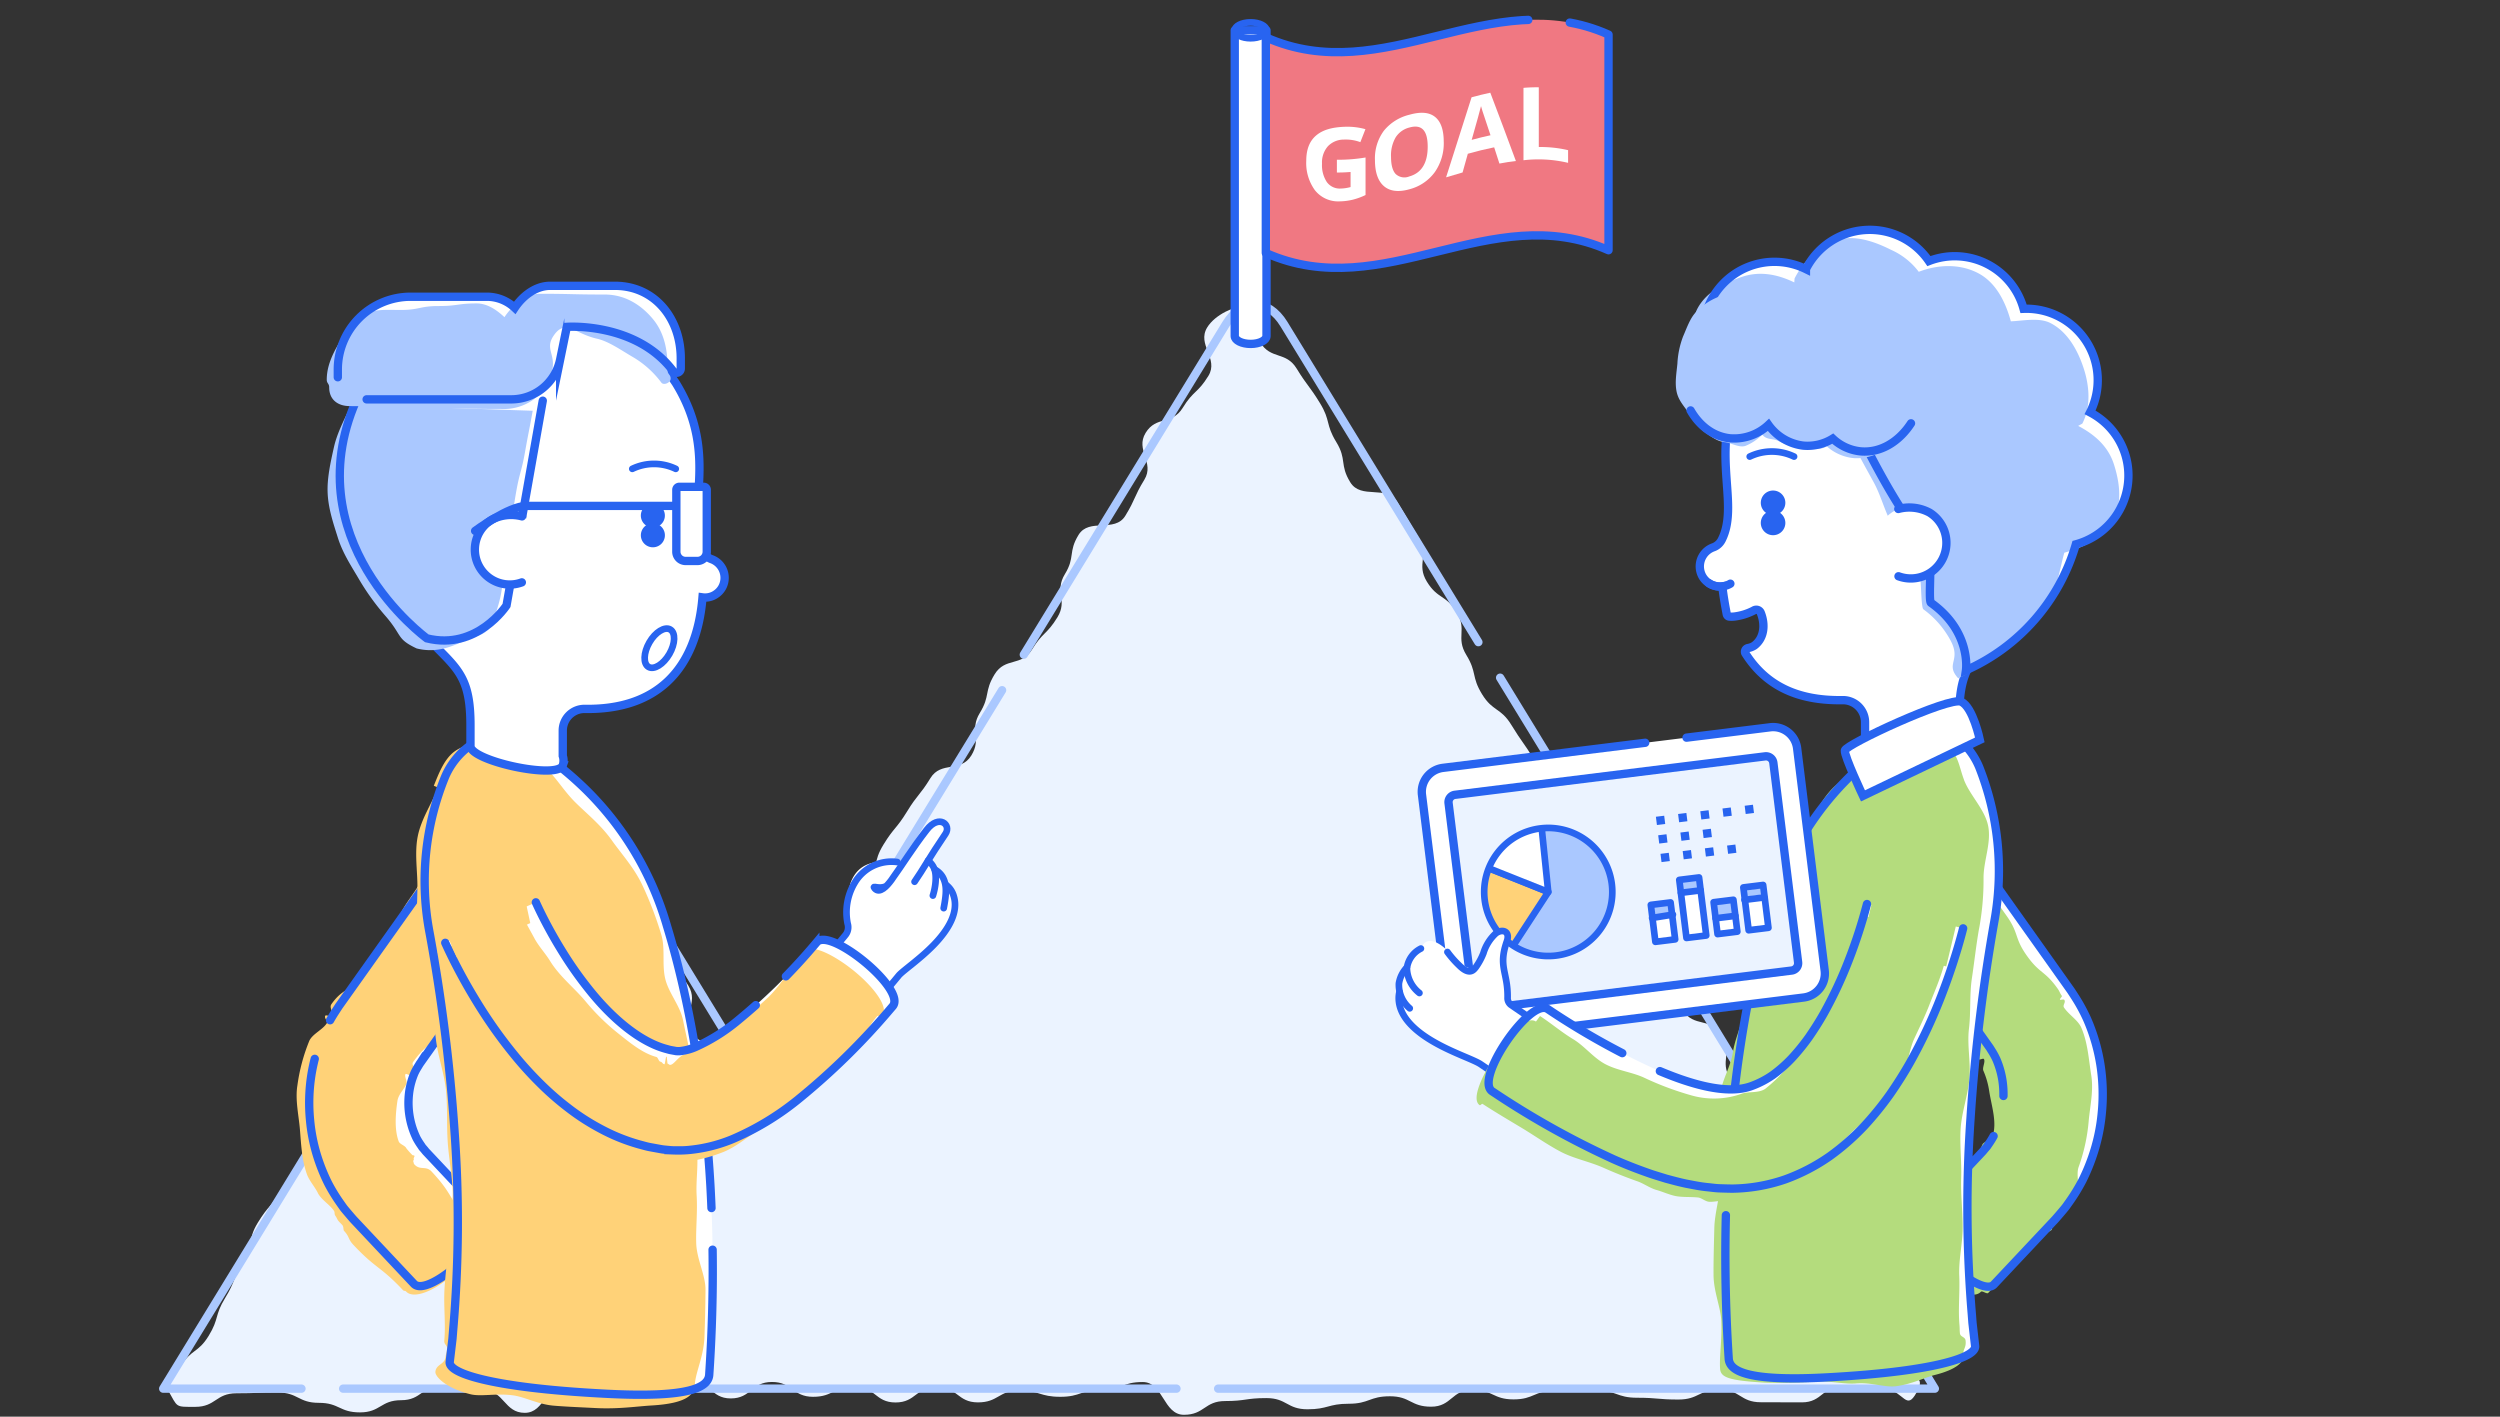 <svg xmlns="http://www.w3.org/2000/svg" xmlns:xlink="http://www.w3.org/1999/xlink" width="600" height="340" viewBox="0 0 600 340">
  <rect x="0" y="0" width="600" height="340" fill="#333333" stroke="none"/>
  <defs>
    <clipPath id="clip-path">
      <path id="パス_73769" data-name="パス 73769" d="M570.715,461.322a15.359,15.359,0,1,0,1.911-.119,15.373,15.373,0,0,0-1.911.119" transform="translate(-557.232 -461.203)" fill="none"/>
    </clipPath>
  </defs>
  <g id="img" transform="translate(-425.396 -393)">
    <rect id="長方形_281240" data-name="長方形 281240" width="600" height="340" transform="translate(425.396 393)" fill="#fff" opacity="0"/>
    <g id="グループ_8029" data-name="グループ 8029" transform="translate(444.563 312.747)">
      <g id="グループ_8195" data-name="グループ 8195" transform="translate(19.396 83.288)">
        <path id="パス_73685" data-name="パス 73685" d="M421.948,388.472c2.406-4.373-.873-2.744-3.476-7s-3.012-4.007-5.615-8.264-1.917-4.678-4.521-8.936-1.6-4.87-4.2-9.127-3.441-3.745-6.044-8-.1-5.791-2.7-10.049-5.641-2.4-8.244-6.657-2.329-4.425-4.933-8.684-2.372-4.4-4.976-8.658.678-6.264-1.926-10.522-6.839-1.668-9.443-5.926-.508-5.539-3.112-9.8-1.747-4.781-4.351-9.039-3.283-3.842-5.887-8.1-7.213-1.44-9.817-5.7,2.153-7.166-.451-11.423-4.089-3.349-6.693-7.607-2.749-4.168-5.352-8.426-2.872-4.093-5.476-8.351-4.442-3.134-7.046-7.392-1.16-5.142-3.764-9.4.271-6.015-2.333-10.273-4.537-3.076-7.141-7.335.649-6.247-1.955-10.506-2.51-4.316-5.115-8.576-8.717-.519-11.32-4.777-.75-5.393-3.355-9.652-1.3-5.059-3.9-9.318-2.987-4.027-5.592-8.287-6.183-2.072-8.788-6.333c-1.913-3.129-.912-8.752-3.434-8.752s-7.344,2.062-9.258,5.191c-2.547,4.166,2.837,7.458.289,11.624s-3.618,3.511-6.164,7.676-6.352,1.839-8.9,6,2.235,7.089-.312,11.254-2.02,4.488-4.567,8.653-8.676.418-11.223,4.584-.742,5.27-3.289,9.436.758,6.186-1.789,10.351-3.541,3.558-6.088,7.724-6.432,1.79-8.978,5.954-1.005,5.108-3.552,9.273.514,6.037-2.033,10.2-7.274,1.276-9.821,5.443-3.065,3.849-5.612,8.014-3.13,3.809-5.678,7.976-1.1,5.051-3.646,9.218-.686,5.305-3.234,9.471-.509,5.411-3.057,9.576-5.656,2.266-8.2,6.433-1.5,4.811-4.043,8.978-4.6,2.916-7.145,7.083,2.112,11.049-2.771,10.887c-5.083-.168.152-7.14-2.5-11.479s-8.691-.648-11.345-4.988,1.778-7.05-.876-11.39-4.1-3.454-6.753-7.793-.662-5.558-3.316-9.9-.74-5.511-3.394-9.852-3.837-3.618-6.491-7.96-6.6-1.93-9.251-6.272c-1.913-3.129-2.932-1.984-5.454-1.984s-2.158-.3-4.072,2.83c-2.547,4.165-3.747,3.432-6.293,7.6s-2.368,4.275-4.916,8.441-3.818,3.387-6.365,7.552-2.855,3.977-5.4,8.142-1.749,4.653-4.3,8.817-6.027,2.037-8.574,6.2,2.025,6.96-.523,11.126-3.314,3.7-5.861,7.863-7.48,1.149-10.027,5.314,1.629,6.719-.918,10.885-3.13,3.81-5.677,7.976-3.194,3.771-5.741,7.937S22.947,352.83,20.4,357s-1.835,4.6-4.383,8.769-1.387,4.876-3.935,9.043-4.19,3.163-6.738,7.331-5.493,1.411-3.059,5.647c2.462,4.286,1.626,4.068,6.568,4.068S13.8,388.6,18.738,388.6s4.943-.186,9.886-.186,4.944,2.479,9.887,2.479,4.943,2.294,9.885,2.294,4.943-2.926,9.886-2.926,4.944-3.481,9.887-3.481,4.943,1.1,9.885,1.1,4.944,5.415,9.888,5.415,4.943-7.056,9.886-7.056,4.943,4.047,9.886,4.047,4.944-.832,9.888-.832,4.943-4,9.886-4,4.944,4.382,9.889,4.382,4.943-3.951,9.887-3.951,4.944,3.56,9.888,3.56,4.944-2.539,9.887-2.539,4.944,3.9,9.888,3.9,4.944-3.773,9.888-3.773,4.944,3.753,9.887,3.753,4.944-2.846,9.888-2.846,4.944,1.506,9.889,1.506,4.944-1.7,9.888-1.7,4.944-1.846,9.888-1.846,4.944,7.865,9.888,7.865,4.944-3.3,9.888-3.3,4.944-.71,9.889-.71,4.945,2.686,9.89,2.686,4.944-1.329,9.889-1.329,4.945-1.792,9.889-1.792,4.944,2.5,9.887,2.5,4.944-4.06,9.887-4.06,4.944,2.308,9.888,2.308,4.945-2.1,9.891-2.1,4.944-.067,9.888-.067,4.945,1.771,9.889,1.771,4.945.43,9.889.43,4.946-2.4,9.891-2.4,4.944,3.049,9.888,3.049,4.946.029,9.892.029,4.946-3.963,9.892-3.963,5.5-.327,10.347.667c4.287.879,4.84,5.329,7.225,1" transform="translate(-0.564 -57.248)" fill="#ebf3ff"/>
        <path id="パス_73686" data-name="パス 73686" d="M426.195,387.247,269.973,131.754c-3.826-6.258-10.088-6.258-13.914,0L143.98,315.054l-42.461-69.444c-3.826-6.258-10.088-6.258-13.914,0L1,387.247Z" transform="translate(-0.395 -57.006)" fill="none" stroke="#aac8ff" stroke-linecap="round" stroke-linejoin="round" stroke-width="2" stroke-dasharray="200 10"/>
        <g id="グループ_8251" data-name="グループ 8251">
          <path id="パス_76286" data-name="パス 76286" d="M468.458,7.432V80.793c0,1.052,1.706,1.905,3.81,1.905s3.811-.853,3.811-1.905V7.432Z" transform="translate(-210.682 -3.19)" fill="#fff"/>
          <path id="パス_73688" data-name="パス 73688" d="M468.458,7.432V80.793c0,1.052,1.706,1.905,3.81,1.905s3.811-.853,3.811-1.905V7.432Z" transform="translate(-210.682 -3.19)" fill="none" stroke="#2864f0" stroke-linecap="round" stroke-linejoin="round" stroke-width="2" stroke-dasharray="200 10"/>
          <path id="パス_73690" data-name="パス 73690" d="M476.079,5.874c0,1.052-1.705,1.905-3.81,1.905s-3.81-.853-3.81-1.905,1.705-1.905,3.81-1.905S476.079,4.822,476.079,5.874Z" transform="translate(-210.682 -1.633)" fill="none" stroke="#2864f0" stroke-linejoin="round" stroke-width="1.6" stroke-dasharray="1588.668 10"/>
          <path id="パス_73691" data-name="パス 73691" d="M564.264,58.125c-28.322-12.624-53.923,13.284-82.247.659V7.025c28.323,12.624,53.925-13.283,82.247-.66q0,25.88,0,51.76" transform="translate(-216.781 -1.104)" fill="#f07882"/>
          <path id="パス_73692" data-name="パス 73692" d="M564.264,58.125c-28.322-12.624-53.923,13.284-82.247.659V7.025c28.323,12.624,53.925-13.283,82.247-.66Q564.264,32.245,564.264,58.125Z" transform="translate(-216.781 -1.104)" fill="none" stroke="#2864f0" stroke-linecap="round" stroke-linejoin="round" stroke-width="2" stroke-dasharray="200 10"/>
          <g id="グループ_8250" data-name="グループ 8250">
            <path id="パス_73693" data-name="パス 73693" d="M507.007,57.414a38.849,38.849,0,0,0,6.877-.54v9.008a15.827,15.827,0,0,1-3.148,1.141,14.209,14.209,0,0,1-3.018.38,7.108,7.108,0,0,1-5.995-2.685,11.089,11.089,0,0,1-2.069-7.013c0-2.8.8-4.79,2.4-6.137s3.82-1.939,6.658-2.057a16.3,16.3,0,0,1,5.146.568c-.488,1.252-.732,1.875-1.22,3.115a9.959,9.959,0,0,0-3.949-.617,5.285,5.285,0,0,0-3.819,1.579,5.858,5.858,0,0,0-1.434,4.2,7.35,7.35,0,0,0,1.156,4.414,3.831,3.831,0,0,0,3.363,1.556,9.565,9.565,0,0,0,2.336-.356V60.351c-1.314.1-1.971.13-3.285.13Z" transform="translate(-224.716 -22.112)" fill="#fff"/>
            <path id="パス_73694" data-name="パス 73694" d="M546.14,50.357A12.137,12.137,0,0,1,544,57.637a10.925,10.925,0,0,1-6.118,4.128c-2.656.747-4.7.464-6.119-.77s-2.134-3.329-2.134-6.222a11.131,11.131,0,0,1,2.141-7.061,11.334,11.334,0,0,1,6.136-3.841c2.664-.749,4.7-.612,6.112.5s2.117,3.1,2.117,5.988M533.487,53.97c0,1.941.368,3.317,1.1,4.114a3.054,3.054,0,0,0,3.3.591c2.932-.824,4.4-3.242,4.4-7.148s-1.458-5.409-4.375-4.589A5.5,5.5,0,0,0,534.6,49.3a8.618,8.618,0,0,0-1.115,4.666" transform="translate(-238.202 -19.372)" fill="#fff"/>
            <path id="パス_73695" data-name="パス 73695" d="M573.45,51.643c-.5-1.56-.754-2.338-1.257-3.888-2.528.521-3.792.848-6.321,1.545-.5,1.793-.754,2.691-1.257,4.489-1.585.451-2.377.689-3.961,1.168q3.046-9.611,6.118-19.212c1.8-.483,2.7-.71,4.494-1.1,2.085,5.451,4.118,10.922,6.143,16.4-1.584.185-2.376.31-3.96.607m-2.135-6.792c-1.162-3.494-1.817-5.45-1.962-5.905s-.251-.819-.314-1.088c-.262,1.079-1.009,3.769-2.242,8.1,1.807-.485,2.711-.713,4.518-1.107" transform="translate(-252.157 -15.431)" fill="#fff"/>
            <path id="パス_73696" data-name="パス 73696" d="M594.415,49.8V32.423a35.236,35.236,0,0,1,3.676-.134V46.622a28.97,28.97,0,0,1,7.032.754c0,1.217,0,1.825,0,3.042a30.788,30.788,0,0,0-10.708-.619" transform="translate(-267.344 -14.371)" fill="#fff"/>
          </g>
        </g>
      </g>
      <g id="グループ_8223" data-name="グループ 8223" transform="translate(0 -2)">
        <g id="グループ_8220" data-name="グループ 8220">
          <path id="パス_73705" data-name="パス 73705" d="M156.3,458.8l-37.157,52.335-1.161,1.635-.29.409a3.169,3.169,0,0,0-.22.327l-.25.413a14.437,14.437,0,0,0-.964,1.743,18.1,18.1,0,0,0-1.21,4.238,19.47,19.47,0,0,0,.868,9.308,20.687,20.687,0,0,0,.855,2.06,17.67,17.67,0,0,0,1.1,1.77l.279.422c.1.133.217.24.319.365l.31.368a4.979,4.979,0,0,0,.442.51l2.748,2.922,10.991,11.69.711.756c3.385,3.6-13.98,19.923-17.539,16.138l-.535-.569-10.989-11.692-2.748-2.923c-.2-.2-.53-.586-.836-.939l-.913-1.07c-.3-.36-.612-.714-.892-1.084l-.8-1.133a41.09,41.09,0,0,1-2.865-4.694,43.9,43.9,0,0,1-2.1-4.96A41.569,41.569,0,0,1,91.2,526.822a42.865,42.865,0,0,1,.3-10.532,41.8,41.8,0,0,1,3.011-10.352,38.347,38.347,0,0,1,2.664-4.888l.765-1.181c.141-.22.236-.353.33-.483l.29-.409,1.161-1.635,37.164-52.33" transform="translate(-35.964 -175.85)" fill="#fff"/>
          <path id="パス_73706" data-name="パス 73706" d="M151.554,462.338c-3.1,4.361-3.126,4.34-6.222,8.7s-2.132,5.044-5.228,9.4-3.955,3.751-7.051,8.113-2.491,4.789-5.586,9.149-3.117,4.349-6.215,8.712-4.186,3.59-7.283,7.953c-.581.818,1.025,1.958.445,2.776-.145.2-.5-.046-.645.158a.849.849,0,0,0-.122.326c-.122.207-1.348-.578-1.484-.379-.382.506.5,1.832.172,2.425-.559,1.272-1.858,2.429-2.115,3.947-.46,3.051-.774,6.884.272,9.739.221.74,1.571,1.033,1.854,1.712a16.372,16.372,0,0,0,1.39,1.559c.151.2.411.043.553.252.1.133-.275.568-.172.692.154.185-.245.518-.091.7.1.126,0,.4.284.7,1.376,1.459,2.712.2,4.086,1.663,5.5,5.845,4.223,7.042,9.719,12.887.355.377.9-.136,1.256.242,1.7,1.8-1.411,7.453-5.794,11.518-4.354,4.039-9.5,6.059-11.269,4.173-.267-.285-.5-.064-.769-.348-5.5-5.846-6.393-5-11.888-10.848-1.374-1.461-.885-1.92-2.261-3.379-.2-.2-.07-.987-.374-1.341-.457-.534-.5-.492-.957-1.029-.3-.36-.422-.807-.7-1.178-.405-.563-.056-.821-.464-1.383-1.11-1.5-2.854-2.462-3.738-4.059-.769-1.631-2.17-3.055-2.726-4.746-1.176-3.364-1.337-7.039-1.623-10.536s-1.181-7.169-.605-10.679a43.874,43.874,0,0,1,2.865-10.685c.806-1.66,3.084-2.56,4.143-4.122.389-.586-.691-1.292-.31-1.883.141-.219,1.037.176,1.13.045.145-.2-.022-.323.123-.527.581-.818-.36-1.485.221-2.3,3.1-4.361,5.011-3,8.108-7.362s2.318-4.911,5.415-9.27,2.487-4.795,5.584-9.155,2.54-4.754,5.637-9.114,3.686-3.945,6.784-8.307,3.037-4.406,6.135-8.768" transform="translate(-33.989 -177.221)" fill="#ffd278"/>
          <path id="パス_73707" data-name="パス 73707" d="M156.3,458.8l-37.157,52.335-1.161,1.635-.29.409a3.169,3.169,0,0,0-.22.327l-.25.413a14.437,14.437,0,0,0-.964,1.743,18.1,18.1,0,0,0-1.21,4.238,19.47,19.47,0,0,0,.868,9.308,20.687,20.687,0,0,0,.855,2.06,17.67,17.67,0,0,0,1.1,1.77l.279.422c.1.133.217.24.319.365l.31.368a4.979,4.979,0,0,0,.442.51l2.748,2.922,10.991,11.69.711.756c3.385,3.6-13.98,19.923-17.539,16.138l-.535-.569-10.989-11.692-2.748-2.923c-.2-.2-.53-.586-.836-.939l-.913-1.07c-.3-.36-.612-.714-.892-1.084l-.8-1.133a41.09,41.09,0,0,1-2.865-4.694,43.9,43.9,0,0,1-2.1-4.96A41.569,41.569,0,0,1,91.2,526.822a42.865,42.865,0,0,1,.3-10.532,41.8,41.8,0,0,1,3.011-10.352,38.347,38.347,0,0,1,2.664-4.888l.765-1.181c.141-.22.236-.353.33-.483l.29-.409,1.161-1.635,37.164-52.33" transform="translate(-35.964 -175.85)" fill="none" stroke="#2864f0" stroke-linecap="round" stroke-miterlimit="10" stroke-width="2" stroke-dasharray="200 10"/>
        </g>
        <g id="グループ_8221" data-name="グループ 8221">
          <path id="パス_73709" data-name="パス 73709" d="M137.87,473.772a421.626,421.626,0,0,1,6.114,48.4,301.148,301.148,0,0,1-.345,47.68l-.153,1.937-.225,1.9-.45,3.786c-.062,1.234,2.021,2.706,7.758,4.1s15.123,2.715,29.678,3.464c20.544,1.078,24.708-1.635,24.857-4.605a369.914,369.914,0,0,0,.276-45.452c-1.138-19.707-4.3-42.169-10.421-62.22a75.1,75.1,0,0,0-19.187-32.445c-7.187-7.12-14.148-11.233-18.2-14.424l-2.084.366a18.028,18.028,0,0,0-13.727,10.6,66.116,66.116,0,0,0-3.888,36.919" transform="translate(-54.055 -168.291)" fill="#fff"/>
          <path id="パス_73710" data-name="パス 73710" d="M134.109,477.461c.736,4,1.873,7.942,2.5,11.958s1.1,8.077,1.614,12.107,1.991,7.995,2.384,12.037.139,8.192.406,12.243c.264,3.977,1.055,7.958,1.187,11.924.131,3.99-1.089,8.016-1.105,11.977-.016,4-.687,7.956-.869,11.905-.184,4,.335,8.021-.033,11.952-.086.967.765,1.054.67,2.02-.094.95-.258.953-.371,1.9-.225,1.893-2.239,1.671-2.432,3.567-.062,1.234,2.744,4,8.48,5.393,2.522.608,6.08-.295,10.143.249,2.872.384,6.027,2.166,9.779,2.479,3.012.251,6.361.38,9.992.567,5.577.293,10.017-.415,13.428-.61,9.152-.525,10.339-2.917,10.448-5.081.193-2.947,2.125-6.711,2.3-11.268.128-3.419.232-7.256.261-11.387.026-3.573-2.139-7.349-2.236-11.337-.09-3.65.34-7.435.109-11.346-.2-3.428.414-6.99.088-10.558-.315-3.448.442-7.089,0-10.618-.433-3.458-.691-7.023-1.257-10.511-.56-3.46-1.4-6.936-2.1-10.38s-3.405-6.459-4.252-9.852c-.857-3.436.048-7.346-.968-10.672a86.066,86.066,0,0,0-4.6-12c-1.963-4.108-4.963-7.379-7.239-10.59-2.654-3.745-6.018-6.408-8.781-9.144-3.044-3.015-5.035-6.7-7.794-8.8-3.757-2.852-7.588-4.467-9.927-6.307a3.482,3.482,0,0,0-2.294.024c-3.073.545-6.733,1.165-9.07,2.927-2.453,1.849-3.766,5.392-4.888,8.171l1.04.42c-1.586,3.93-4.042,7.546-4.87,11.6-.843,4.123-.054,8.408-.1,12.572s-.4,8.343.364,12.473" transform="translate(-52.735 -169.557)" fill="#ffd278"/>
          <path id="パス_73711" data-name="パス 73711" d="M137.87,473.772a421.626,421.626,0,0,1,6.114,48.4,301.148,301.148,0,0,1-.345,47.68l-.153,1.937-.225,1.9-.45,3.786c-.062,1.234,2.021,2.706,7.758,4.1s15.123,2.715,29.678,3.464c20.544,1.078,24.708-1.635,24.857-4.605a369.914,369.914,0,0,0,.276-45.452c-1.138-19.707-4.3-42.169-10.421-62.22a75.1,75.1,0,0,0-19.187-32.445c-7.187-7.12-14.148-11.233-18.2-14.424l-2.084.366a18.028,18.028,0,0,0-13.727,10.6A66.116,66.116,0,0,0,137.87,473.772Z" transform="translate(-54.055 -168.291)" fill="none" stroke="#2864f0" stroke-linecap="round" stroke-miterlimit="10" stroke-width="2" stroke-dasharray="200 10"/>
        </g>
        <g id="グループ_8216" data-name="グループ 8216">
          <g id="グループ_8215" data-name="グループ 8215">
            <path id="パス_73721" data-name="パス 73721" d="M185.377,276.388c-8.4-12.56-18.97-18.206-37.776-17.747-.455.011-.962.022-1.515.033a39.724,39.724,0,0,0-38.932,39.708c0,19.922,10.015,30.6,21.635,42.284,4.958,4.984,7.3,7.743,7.3,17.849v4.857c-.471,3.6,20.926,8.26,22.149,4.761a3.562,3.562,0,0,0,0-2.276v-6.071a5.211,5.211,0,0,1,5.325-5.205c16.919.276,26.742-9.106,28.216-26.767a4.549,4.549,0,0,0,3.355-.862,4.653,4.653,0,0,0,1.8-2.637,4.764,4.764,0,0,0-3.079-5.7l-.02-.008a3.629,3.629,0,0,1-1.878-1.681c-4.8-9.323,4.351-22.771-6.58-40.542" transform="translate(-42.343 -102.193)" fill="#fff"/>
            <path id="パス_73722" data-name="パス 73722" d="M185.377,276.388c-8.4-12.56-18.97-18.206-37.776-17.747-.455.011-.962.022-1.515.033a39.724,39.724,0,0,0-38.932,39.708c0,19.922,10.015,30.6,21.635,42.284,4.958,4.984,7.3,7.743,7.3,17.849v4.857c-.471,3.6,20.926,8.26,22.149,4.761a3.562,3.562,0,0,0,0-2.276v-6.071a5.211,5.211,0,0,1,5.325-5.205c16.919.276,26.742-9.106,28.216-26.767a4.549,4.549,0,0,0,3.355-.862,4.653,4.653,0,0,0,1.8-2.637,4.764,4.764,0,0,0-3.079-5.7l-.02-.008a3.629,3.629,0,0,1-1.878-1.681C187.157,307.607,196.307,294.159,185.377,276.388Z" transform="translate(-42.343 -102.193)" fill="none" stroke="#2864f0" stroke-linecap="round" stroke-miterlimit="10" stroke-width="2"/>
          </g>
          <path id="パス_73723" data-name="パス 73723" d="M219.209,321.252a12.07,12.07,0,0,1,10.423,0" transform="translate(-86.622 -126.478)" fill="none" stroke="#2864f0" stroke-linecap="round" stroke-miterlimit="10" stroke-width="1.6"/>
          <g id="グループ_8214" data-name="グループ 8214">
            <path id="パス_73724" data-name="パス 73724" d="M225.482,343.617A2.885,2.885,0,1,1,222.6,346.5a2.885,2.885,0,0,1,2.886-2.885" transform="translate(-87.96 -135.782)" fill="#2864f0"/>
            <path id="パス_73725" data-name="パス 73725" d="M225.482,335.792a2.884,2.884,0,1,1-2.886,2.885,2.885,2.885,0,0,1,2.886-2.885" transform="translate(-87.96 -132.69)" fill="#2864f0"/>
          </g>
          <path id="パス_73726" data-name="パス 73726" d="M225.242,388.736c-1.433,2.483-1.521,5.116-.2,5.882s3.563-.627,5-3.109,1.521-5.116.2-5.882S226.676,386.253,225.242,388.736Z" transform="translate(-88.557 -152.3)" fill="none" stroke="#2864f0" stroke-linecap="round" stroke-miterlimit="10" stroke-width="1.6"/>
          <g id="グループ_8211" data-name="グループ 8211">
            <path id="パス_73727" data-name="パス 73727" d="M151.852,293.873l-8.7,49.142s-7.1,10.9-19.132,7.894c0,0-32.8-23.827-16.192-58.725" transform="translate(-40.753 -115.458)" fill="#fff"/>
            <path id="パス_73728" data-name="パス 73728" d="M147.517,298.026c-.87,4.913-.956,4.9-1.825,9.809s-1.287,4.841-2.157,9.755-.595,4.963-1.465,9.877-.517,4.978-1.387,9.893-.614,4.966-2.169,9.709c-1.716,5.237-2.907,4.173-8.283,6.576-2.918,1.305-6.321,2.489-10.555,1.43-4.985-2.354-3.316-3.03-7.6-7.922a58.078,58.078,0,0,1-6.354-8.876c-1.761-3-3.807-6.081-4.962-9.768-1.049-3.353-2.3-6.945-2.459-10.807-.141-3.465.66-7.15,1.524-10.982.752-3.338,2.453-6.566,4.159-10.152" transform="translate(-38.837 -117.191)" fill="#aac8ff"/>
            <path id="パス_73729" data-name="パス 73729" d="M151.852,293.873l-8.7,49.142s-7.1,10.9-19.132,7.894c0,0-32.8-23.827-16.192-58.725" transform="translate(-40.753 -115.458)" fill="none" stroke="#2864f0" stroke-linecap="round" stroke-miterlimit="10" stroke-width="2" stroke-dasharray="200 10"/>
            <path id="パス_73732" data-name="パス 73732" d="M102.352,271.346V269.5a17.477,17.477,0,0,1,17.477-17.477h18.282a9.783,9.783,0,0,1,6.708,2.66c1.822-2.752,4.944-5.282,8.492-5.282h15.526c9.728,0,16.01,8.086,15.823,17.857v2a1.015,1.015,0,0,1-1.823.615c-8.905-11.848-25.519-10.622-25.519-10.622l-1.6,7.825A11.962,11.962,0,0,1,144,276.649H107.655a5.3,5.3,0,0,1-5.3-5.3" transform="translate(-40.445 -98.553)" fill="#fff"/>
            <path id="パス_73733" data-name="パス 73733" d="M98.549,275.014c0-.922-.584-.922-.584-1.845,0-3.184,1.342-6.021,2.829-8.592,1.534-2.652,3.257-5.415,5.909-6.949,2.571-1.488,5.789-1.182,8.973-1.182,4.57,0,4.57-.941,9.14-.941s4.571-.627,9.141-.627c2.6,0,4.9,1.653,6.654,3.3,1.822-2.752,5-5.615,8.546-5.615,7.763,0,7.763.18,15.526.18,4.936,0,8.8,2.563,11.567,5.89,2.686,3.23,3.61,7.472,3.517,12.284-.013,1,.737,1.013.737,2.015,0,.973-1.662,1.712-2.246.935a23.092,23.092,0,0,0-6.948-6.195c-2.972-1.746-5.731-3.709-8.539-4.342-5.3-1.2-7.477-4.763-10.252-.865-2.317,3.252.376,4.48-.423,8.392a12.826,12.826,0,0,1-4.452,7.05,12.3,12.3,0,0,1-7.8,2.3c-7.028,0-7.028-.141-14.055-.141-4.106,0-4.106.126-8.211.126-7.04,0-7.04-.673-14.08-.673-2.929,0-4.952-1.58-4.952-4.508" transform="translate(-38.711 -99.802)" fill="#aac8ff"/>
            <path id="パス_73734" data-name="パス 73734" d="M102.352,271.346V269.5a17.477,17.477,0,0,1,17.477-17.477h18.282a9.783,9.783,0,0,1,6.708,2.66c1.822-2.752,4.944-5.282,8.492-5.282h15.526c9.728,0,16.01,8.086,15.823,17.857v2a1.015,1.015,0,0,1-1.823.615c-8.905-11.848-25.519-10.622-25.519-10.622l-1.6,7.825A11.962,11.962,0,0,1,144,276.649H107.655A5.3,5.3,0,0,1,102.352,271.346Z" transform="translate(-40.445 -98.553)" fill="none" stroke="#2864f0" stroke-linecap="round" stroke-miterlimit="10" stroke-width="2" stroke-dasharray="200 10"/>
          </g>
          <g id="グループ_8212" data-name="グループ 8212">
            <path id="パス_73730" data-name="パス 73730" d="M168.05,340.668a10.056,10.056,0,0,0-7.36.856,8.379,8.379,0,0,0,7.317,14.98,8.568,8.568,0,0,0,.044-15.837" transform="translate(-61.933 -134.481)" fill="#fff"/>
            <path id="パス_73731" data-name="パス 73731" d="M168.05,340.668a10.056,10.056,0,0,0-7.36.856,8.379,8.379,0,0,0,7.317,14.98" transform="translate(-61.933 -134.481)" fill="none" stroke="#2864f0" stroke-linecap="round" stroke-miterlimit="10" stroke-width="2"/>
          </g>
          <g id="グループ_8213" data-name="グループ 8213">
            <path id="パス_73735" data-name="パス 73735" d="M238.9,346.953h2.857a2.221,2.221,0,0,0,2.221-2.221V329.875a.72.72,0,0,0-.721-.721H237.4a.721.721,0,0,0-.721.721v14.857a2.221,2.221,0,0,0,2.221,2.221" transform="translate(-93.524 -130.067)" fill="#fff"/>
            <path id="パス_73736" data-name="パス 73736" d="M238.9,346.953h2.857a2.221,2.221,0,0,0,2.221-2.221V329.875a.72.72,0,0,0-.721-.721H237.4a.721.721,0,0,0-.721.721v14.857A2.221,2.221,0,0,0,238.9,346.953Z" transform="translate(-93.524 -130.067)" fill="none" stroke="#2864f0" stroke-linecap="round" stroke-miterlimit="10" stroke-width="2"/>
            <path id="パス_73737" data-name="パス 73737" d="M204.883,336.73H169.212c-4.329,0-12.376,6-12.376,6" transform="translate(-61.975 -133.061)" fill="none" stroke="#2864f0" stroke-linecap="round" stroke-miterlimit="10" stroke-width="2"/>
          </g>
        </g>
        <g id="グループ_8222" data-name="グループ 8222">
          <g id="グループ_8218" data-name="グループ 8218">
            <path id="パス_73712" data-name="パス 73712" d="M312.777,499.513q-2.287,2.783-4.654,5.525L306.5,506.9l-1.6,1.8-11.852-10.684,2.75-3.186,2-2.373,2.027-2.462a3.012,3.012,0,0,0,.667-2.929l-.07-.309a18.626,18.626,0,0,1,.39-9.946c1.18-3.079,3.7-5.3,8.6-4.85l.137.051c3.679,1.32,5.894-2.1,5.894-2.1l.137.036c1.217-1.77,2.551-3.659,3.924-5.412,3-3.855,5.958-1.23,4.53.919-1.844,2.737-3.154,4.779-4.216,6.486l.016-.009a4.525,4.525,0,0,1,1.519,2.018l.028.09a4.711,4.711,0,0,1,1.985,1.874,5.92,5.92,0,0,1,.668,2.142l.158-.282a5.044,5.044,0,0,1,1.747,2.506c1.362,4.066-1.358,8.37-4.731,11.859s-7.369,6.169-8.42,7.377" transform="translate(-115.798 -182.785)" fill="#fff"/>
            <g id="グループ_8224" data-name="グループ 8224">
              <path id="パス_73713" data-name="パス 73713" d="M331.2,487.154a5.044,5.044,0,0,1,1.747,2.5c1.365,4.063-1.352,8.361-4.72,11.844s-7.359,6.157-8.408,7.362q-2.283,2.778-4.644,5.513l-1.622,1.857-1.6,1.792" transform="translate(-123.272 -192.502)" fill="none" stroke="#2864f0" stroke-linecap="round" stroke-linejoin="round" stroke-width="1.6"/>
              <path id="パス_73714" data-name="パス 73714" d="M341.372,490.285c.676-3.46.774-5.585-.218-7.412a4.824,4.824,0,0,0-1.921-1.851" transform="translate(-134.05 -190.079)" fill="none" stroke="#2864f0" stroke-linecap="round" stroke-linejoin="round" stroke-width="1.6"/>
              <path id="パス_73715" data-name="パス 73715" d="M337.723,485.88c.67-2.118.951-4.738.365-6.362a4.534,4.534,0,0,0-1.519-2.018" transform="translate(-132.998 -188.688)" fill="none" stroke="#2864f0" stroke-linecap="round" stroke-linejoin="round" stroke-width="1.6"/>
              <path id="パス_73716" data-name="パス 73716" d="M317.854,477.575c-1.609.735-3.315-.373-2.595.466,1.206,1.41,2.978-.585,4.046-2.04l.4-.585c1.686-2.283,4.773-7.233,8.041-11.414,2.993-3.847,5.953-1.222,4.529.921-3.981,5.869-5.4,8.588-7.44,11.523" transform="translate(-124.509 -182.577)" fill="none" stroke="#2864f0" stroke-linecap="round" stroke-linejoin="round" stroke-width="1.6"/>
              <path id="パス_73717" data-name="パス 73717" d="M292.362,503.714l2.743-3.178,2-2.371,2.023-2.457a3.005,3.005,0,0,0,.664-2.924,13.783,13.783,0,0,1,1.744-9.869,10.255,10.255,0,0,1,10.17-4.9" transform="translate(-115.529 -188.872)" fill="none" stroke="#2864f0" stroke-linecap="round" stroke-linejoin="round" stroke-width="1.6"/>
            </g>
          </g>
          <g id="グループ_8217" data-name="グループ 8217">
            <path id="パス_73718" data-name="パス 73718" d="M144.986,503.746c1.173,2.6,2.349,4.934,3.613,7.3q1.889,3.523,3.986,6.931a113.934,113.934,0,0,0,9.459,13.261,84.561,84.561,0,0,0,5.725,6.249,66.852,66.852,0,0,0,6.652,5.821,54.173,54.173,0,0,0,7.853,5.081,45.055,45.055,0,0,0,9.251,3.74c.835.218,1.653.468,2.508.637l2.581.472c.233.036.391.076.687.108l.852.09c.562.047,1.151.12,1.694.122a28.425,28.425,0,0,0,3.244-.063,35.948,35.948,0,0,0,10.9-2.66,66.314,66.314,0,0,0,15.392-9.261,165.713,165.713,0,0,0,22.426-21.949l.56-.65c3.416-4.013-15.05-19.086-18.219-15.367l-.349.406a143.167,143.167,0,0,1-19.053,18.756,43.628,43.628,0,0,1-9.713,5.988,12.581,12.581,0,0,1-3.68.977,4.774,4.774,0,0,1-.592.018c-.1.015-.153-.024-.232-.021l-.111,0a2.272,2.272,0,0,1-.241-.045l-1.1-.2c-.368-.065-.738-.2-1.108-.289-5.961-1.618-12.3-6.766-17.626-13.2a90.213,90.213,0,0,1-7.472-10.494c-1.146-1.86-2.243-3.766-3.279-5.7s-2.032-3.923-2.866-5.776" transform="translate(-57.292 -195.216)" fill="#fff"/>
            <path id="パス_73719" data-name="パス 73719" d="M141.913,507.778c1.173,2.6,1.881,5.137,3.146,7.5,1.259,2.349,1.812,5.123,3.213,7.4,2.8,4.553,6.953,8.262,10.509,12.534,1.786,2.132,3.96,3.859,6.025,5.877,2.041,2.025,3.514,4.735,5.93,6.57,2.382,1.85,4.659,4.24,7.509,5.751,2.82,1.534,6.452,1.682,9.755,2.614.836.218,1.446,1.391,2.3,1.561,1.29.241,1.419-.457,2.71-.224.233.036.417-.294.714-.263.426.045.366.615.792.656.563.047,1.138.87,1.68.872a28.521,28.521,0,0,0,3.3-.264,37.54,37.54,0,0,0,11.121-2.586c2.96-1.227,5.313-3.3,7.733-4.783a87.122,87.122,0,0,0,7.529-4.962c2.809-2.21,5.076-4.913,7.586-7.239,2.6-2.41,5.543-4.389,7.915-6.891,2.421-2.554,3.739-6.046,6.024-8.659.282-.324.938.25,1.216-.076,1.706-2-1.867-6.756-6.443-10.558s-10.406-6.857-11.992-4.995c-.174.2-.193.182-.368.384-2.949,3.391-5.239,7.407-8.349,10.522a108.907,108.907,0,0,1-10.314,8.593,40.453,40.453,0,0,1-10.022,5.279c-1.459.579-2.5,2.484-3.369,2.514-.232.03-.425-.276-.6-.273-.1.015-.186-1.7-.265-1.7-.055,0-.077.046-.132.047-.026.005-.294,1.8-.371,1.785-.55-.1-.471-.538-1.021-.637-.368-.065-.548-1.03-.919-1.117-3.206-.87-5.995-3.115-9.2-5.679a52.775,52.775,0,0,1-7.809-7.672c-2.685-3.222-6.23-5.967-8.519-9.691-1.146-1.861-2.73-3.53-3.766-5.462s-2.2-3.916-3.036-5.77" transform="translate(-56.078 -197.081)" fill="#ffd278"/>
            <path id="パス_73720" data-name="パス 73720" d="M144.986,503.746c1.173,2.6,2.349,4.934,3.613,7.3q1.889,3.523,3.986,6.931a113.934,113.934,0,0,0,9.459,13.261,84.561,84.561,0,0,0,5.725,6.249,66.852,66.852,0,0,0,6.652,5.821,54.173,54.173,0,0,0,7.853,5.081,45.055,45.055,0,0,0,9.251,3.74c.835.218,1.653.468,2.508.637l2.581.472c.233.036.391.076.687.108l.852.09c.562.047,1.151.12,1.694.122a28.425,28.425,0,0,0,3.244-.063,35.948,35.948,0,0,0,10.9-2.66,66.314,66.314,0,0,0,15.392-9.261,165.713,165.713,0,0,0,22.426-21.949l.56-.65c3.416-4.013-15.05-19.086-18.219-15.367l-.349.406a143.167,143.167,0,0,1-19.053,18.756,43.628,43.628,0,0,1-9.713,5.988,12.581,12.581,0,0,1-3.68.977,4.774,4.774,0,0,1-.592.018c-.1.015-.153-.024-.232-.021l-.111,0a2.272,2.272,0,0,1-.241-.045l-1.1-.2c-.368-.065-.738-.2-1.108-.289-5.961-1.618-12.3-6.766-17.626-13.2a90.213,90.213,0,0,1-7.472-10.494c-1.146-1.86-2.243-3.766-3.279-5.7s-2.032-3.923-2.866-5.776" transform="translate(-57.292 -195.216)" fill="none" stroke="#2864f0" stroke-linecap="round" stroke-miterlimit="10" stroke-width="2" stroke-dasharray="180 10"/>
          </g>
          <path id="パス_73738" data-name="パス 73738" d="M144.986,498.194l2.787,6.255,17.611-8.23L163.408,487Z" transform="translate(-57.292 -192.441)" fill="#ffd278"/>
        </g>
      </g>
      <g id="グループ_8249" data-name="グループ 8249">
        <g id="グループ_8237" data-name="グループ 8237">
          <g id="グループ_8235" data-name="グループ 8235">
            <path id="パス_73753" data-name="パス 73753" d="M649.273,325.9a.69.69,0,0,0,.6.556,5.784,5.784,0,0,0,1.284-.021,13.646,13.646,0,0,0,4.539-1.417,1.155,1.155,0,0,1,1.733.52c1.12,2.808.873,6.047-1.533,7.875a4.042,4.042,0,0,1-1.544.6.894.894,0,0,0-.636,1.23c4.786,7.579,12.249,11.459,23.358,11.265a5.306,5.306,0,0,1,5.383,5.313v6.2a3.635,3.635,0,0,0,0,2.323c1.248,3.57,23.085-1.188,22.6-4.859v-4.957c0-10.315,2.385-13.131,7.445-18.217,11.86-11.924,22.08-22.822,22.08-43.154a40.532,40.532,0,0,0-39.71-40.525c-.573-.011-1.1-.023-1.57-.034-19.192-.469-29.979,5.294-38.553,18.112-11.173,18.166-1.787,31.9-6.739,41.422a3.653,3.653,0,0,1-1.893,1.671l-.021.008a4.86,4.86,0,0,0-3.168,5.706,4.738,4.738,0,0,0,1.87,2.8,4.641,4.641,0,0,0,3.421.878c.173,2.076.808,5.478,1.046,6.711" transform="translate(-254.012 -98.221)" fill="#fff"/>
            <path id="パス_73754" data-name="パス 73754" d="M649.273,325.9a.69.69,0,0,0,.6.556,5.784,5.784,0,0,0,1.284-.021,13.646,13.646,0,0,0,4.539-1.417,1.155,1.155,0,0,1,1.733.52c1.12,2.808.873,6.047-1.533,7.875a4.042,4.042,0,0,1-1.544.6.894.894,0,0,0-.636,1.23c4.786,7.579,12.249,11.459,23.358,11.265a5.306,5.306,0,0,1,5.383,5.313v6.2a3.635,3.635,0,0,0,0,2.323c1.248,3.57,23.085-1.188,22.6-4.859v-4.957c0-10.315,2.385-13.131,7.445-18.217,11.86-11.924,22.08-22.822,22.08-43.154a40.532,40.532,0,0,0-39.71-40.525c-.573-.011-1.1-.023-1.57-.034-19.192-.469-29.979,5.294-38.553,18.112-11.173,18.166-1.787,31.9-6.739,41.422a3.653,3.653,0,0,1-1.893,1.671l-.021.008a4.86,4.86,0,0,0-3.168,5.706,4.738,4.738,0,0,0,1.87,2.8,4.641,4.641,0,0,0,3.421.878C648.4,321.262,649.036,324.663,649.273,325.9Z" transform="translate(-254.012 -98.221)" fill="none" stroke="#2864f0" stroke-miterlimit="10" stroke-width="2"/>
            <path id="パス_73755" data-name="パス 73755" d="M673.238,311.409a12.317,12.317,0,0,0-10.637,0" transform="translate(-261.831 -121.578)" fill="none" stroke="#2864f0" stroke-linecap="round" stroke-miterlimit="10" stroke-width="1.6"/>
            <g id="グループ_8234" data-name="グループ 8234">
              <path id="パス_73756" data-name="パス 73756" d="M669.938,335.314a2.945,2.945,0,1,0,2.944,2.945,2.945,2.945,0,0,0-2.944-2.945" transform="translate(-263.566 -132.501)" fill="#2864f0"/>
              <path id="パス_73757" data-name="パス 73757" d="M669.938,327.327a2.944,2.944,0,1,0,2.944,2.945,2.945,2.945,0,0,0-2.944-2.945" transform="translate(-263.566 -129.345)" fill="#2864f0"/>
            </g>
            <path id="パス_73759" data-name="パス 73759" d="M651.558,364.211a4.847,4.847,0,0,1-5.133-.118" transform="translate(-255.439 -143.873)" fill="none" stroke="#2864f0" stroke-linecap="round" stroke-miterlimit="10" stroke-width="2"/>
          </g>
          <g id="グループ_8236" data-name="グループ 8236">
            <path id="パス_73779" data-name="パス 73779" d="M645.373,256.937a17.128,17.128,0,0,1,22.558-23.622l0-.011a17.182,17.182,0,0,1,29.515-1.918,17.116,17.116,0,0,1,22.719,11.453,17.138,17.138,0,0,1,15.963,24.843l-.006.011a17.1,17.1,0,0,1-3.414,31.673,47.47,47.47,0,0,1-26.371,30.23s1.366-9.257-8.4-16.2c-.593-.422.082-8.171-.3-8.839-1.558-2.714,6.033.62,2.264-2.427-10.8-8.73-24.8-41.565-24.8-41.565-9,13.987-22.278,3.988-22.278,3.988s-18.258,5.97-7.459-7.614" transform="translate(-253.673 -88.473)" fill="#fff"/>
            <path id="パス_73780" data-name="パス 73780" d="M640.057,260.293c-1.334-2.43-.225-4.817-.278-7.6-.051-2.693-1.21-5.862.093-8.435,2.119-4.185,6.684-6.416,10.81-7.8s8.314-.7,12.526,1.343c0,0,.067-.938.068-.942,2.139-4.225,5.851-7.8,10.027-9.167s8.863.14,13.093,2.272a17.018,17.018,0,0,1,6.688,5.289c4.372-1.683,9.566-2.037,14.077.237s6.783,7.139,8.02,11.649c2.813-.108,6.759-.968,9.45.388,4.23,2.133,6.638,6.665,8.01,10.829s1.842,9.1-.3,13.323c0,0-1,.552-1,.556,4.15,2.167,7.235,5.051,8.568,9.188s2.073,9.059-.045,13.244c-2.276,4.495-7.333,6.769-11.844,8-.962,3.334-1.454,7.213-3.1,10.233s-4.355,5.4-6.627,8.009a46.636,46.636,0,0,1-7.85,6.549c-2.745,2.023-4.7,3.93-7.9,5.35-3.2-3.549.816-4.176-1.844-9.1a22.252,22.252,0,0,0-6.507-7.454c-.593-.422-.494-7.34-.877-8.008-1.557-2.714,6.161.444,2.393-2.6a40.588,40.588,0,0,1-8.432-8.778c-2.163-3.211-3.055-7.556-5.042-11.162-2.067-3.752-4.087-7.4-5.7-10.711-3.086-6.336.308-10.983-5.779-10.853-3.106,4.828-6.6,7.725-10,8.235-6.457.967-5.911-3.05-12.275-4.085-4.882-.795-7.079,2.661-9.9,1.267-1.781-.879-2.7-4.016,1.479-9.273" transform="translate(-251.745 -89.768)" fill="#aac8ff"/>
            <path id="パス_73781" data-name="パス 73781" d="M645.373,256.937a17.128,17.128,0,0,1,22.558-23.622l0-.011a17.182,17.182,0,0,1,29.515-1.918,17.116,17.116,0,0,1,22.719,11.453,17.138,17.138,0,0,1,15.963,24.843l-.006.011a17.1,17.1,0,0,1-3.414,31.673,47.47,47.47,0,0,1-26.371,30.23s1.366-9.257-8.4-16.2c-.593-.422.082-8.171-.3-8.839-1.558-2.714,3.406-1.284,2.264-2.427-10.8-8.73-24.8-41.565-24.8-41.565-9,13.987-22.278,3.988-22.278,3.988S634.574,270.522,645.373,256.937Z" transform="translate(-253.673 -88.473)" fill="none" stroke="#2864f0" stroke-miterlimit="10" stroke-width="2"/>
            <path id="パス_73783" data-name="パス 73783" d="M648.4,250.944a10.142,10.142,0,0,1,4.266,1.763,15.021,15.021,0,0,1,4.059,3.619c1.339-1.181,2.724-4.374,4.3-4.929,1.525-.536,3.283,1.114,4.924,1.278,2.492.249,4.934-.653,6.8,1.044,2.162-1.295,4.5-1.193,7-.944,1.853.186,4.01.3,5.535,1.317,1.581,1.057,2.075,4.046,3.172,5.788a17.458,17.458,0,0,1,2.2,5.824c.461,2.136,2.336,4.317,2.1,6.7a24.967,24.967,0,0,1-2.086,7.014,19.661,19.661,0,0,1-4.021,5.334,14.7,14.7,0,0,1-5.014,3.31,11.937,11.937,0,0,1-5.519,1.085A11.248,11.248,0,0,1,669.5,286.3c-2.161,1.295-4.405.214-6.9-.036a10.214,10.214,0,0,1-4.478-1.121c-1.44-.858-3.03-.233-4.108-1.656a12.057,12.057,0,0,1-4.016,2.7c-1.525.536-3.388-.719-5.029-.883-1.853-.185-3.3-1.429-4.826-2.447a13.315,13.315,0,0,1-3.652-4.329c-1.1-1.742-2.55-3.083-3.028-5.3-.461-2.136-.06-4.365.177-6.743a21.232,21.232,0,0,1,1.35-6.518c.907-2.075,1.676-4.391,3.1-5.881a14.84,14.84,0,0,1,4.931-3.457c1.7-.7,3.535.128,5.388.313" transform="translate(-250.232 -98.93)" fill="#aac8ff"/>
            <path id="パス_73784" data-name="パス 73784" d="M692.028,298.638c-2.921,4.489-7.423,7.191-12.18,6.716a11.446,11.446,0,0,1-6.6-3.05,11.445,11.445,0,0,1-7.069,1.683,12.041,12.041,0,0,1-8.365-4.981,12.038,12.038,0,0,1-9.186,3.226c-3.987-.4-7.356-2.949-9.5-6.694" transform="translate(-252.555 -116.783)" fill="none" stroke="#2864f0" stroke-linecap="round" stroke-miterlimit="10" stroke-width="2"/>
            <path id="パス_73785" data-name="パス 73785" d="M718.038,334.417a10.251,10.251,0,0,1,7.505.873,8.544,8.544,0,0,1-7.461,15.276,8.737,8.737,0,0,1-.045-16.149" transform="translate(-281.612 -132.009)" fill="#fff"/>
            <path id="パス_73786" data-name="パス 73786" d="M721.552,334.417a10.251,10.251,0,0,1,7.505.873,8.544,8.544,0,0,1-7.461,15.276" transform="translate(-285.126 -132.009)" fill="none" stroke="#2864f0" stroke-linecap="round" stroke-miterlimit="10" stroke-width="2"/>
          </g>
        </g>
        <g id="グループ_8230" data-name="グループ 8230">
          <path id="パス_73746" data-name="パス 73746" d="M713.248,435.449l37.144,52.322,1.161,1.636.29.409c.092.128.187.261.343.5l.829,1.278a41.364,41.364,0,0,1,2.878,5.286,44.769,44.769,0,0,1,3.237,11.125,45.821,45.821,0,0,1,.323,11.265,44.582,44.582,0,0,1-2.415,11.046,46.851,46.851,0,0,1-2.258,5.326,44.033,44.033,0,0,1-3.088,5.063l-.869,1.222c-.3.4-.641.785-.964,1.175l-.99,1.158c-.33.382-.7.807-.885.993l-2.747,2.921-10.989,11.687-.71.755c-3.38,3.6-20.74-12.724-17.182-16.508l.535-.569,10.991-11.685,2.747-2.921a6.778,6.778,0,0,0,.492-.563l.386-.457c.128-.154.27-.292.392-.455l.346-.512a20.537,20.537,0,0,0,1.322-2.14,23.559,23.559,0,0,0,1.013-2.426,22.463,22.463,0,0,0,1.008-10.768,21.076,21.076,0,0,0-1.437-5.012,17.526,17.526,0,0,0-1.179-2.142l-.315-.51a3.815,3.815,0,0,0-.233-.347l-.29-.409-1.161-1.635-37.136-52.327" transform="translate(-274.173 -172.07)" fill="#fff"/>
          <path id="パス_73747" data-name="パス 73747" d="M708.539,440.1c3.1,4.36,2.807,4.564,5.9,8.924s3.882,3.8,6.976,8.158,4.121,3.632,7.217,7.992,3.086,4.365,6.18,8.724,1.811,5.275,4.907,9.636,4.278,3.523,7.375,7.885c.58.818.434.922,1.014,1.739.145.2-.583.721-.437.925.092.129.88-.19,1.037.051.414.639-.483,1.224-.062,1.859,1.145,1.7,3.22,2.9,4.085,4.692,1.608,3.624,1.834,7.793,2.436,11.548s-.321,7.5-.636,11.234a43.13,43.13,0,0,1-2.416,10.846c-.6,1.811.336,4.349-.495,6.1-.949,1.723-2.617,3.128-3.815,4.749-.44.607-.039.895-.478,1.5-.3.4-1.779-.1-2.1.294-.492.581.924,1.792.429,2.37-.331.382-1.128.487-1.312.673-1.376,1.459-1.749,1.107-3.122,2.568-5.494,5.843-5.277,6.048-10.772,11.891-.355.378-1.435-.637-1.79-.259-1.695,1.805-6.843-.04-11.169-4.163-4.3-4.1-6.46-9.213-4.686-11.1.267-.284-.932-1.412-.665-1.7,5.495-5.843,6.342-5.046,11.837-10.889,1.374-1.461.478-2.305,1.854-3.763.273-.28,1.306.451,1.435.3.192-.229-.743-1.016-.55-1.245.128-.154,1.571.7,1.692.539.176-.254-.126-.445.058-.693.506-.641.129-1.887.567-2.613.345-.8,2.143-1.015,2.407-1.875,1.217-3.345-.236-7.457-.769-11.011a19.353,19.353,0,0,0-1.37-4.806c-.386-.728.558-2.22.09-2.86-.169-.247-1.028.315-1.182.059-.033-.066.093-.334-.008-.476-.145-.2-.276-.111-.421-.316-.581-.818-1.305-.3-1.885-1.121-3.094-4.36-1.882-5.221-4.976-9.581s-3.659-3.958-6.752-8.317-2.732-4.618-5.826-8.979-4.151-3.609-7.245-7.968-3.026-4.412-6.122-8.774-2.441-4.827-5.537-9.189" transform="translate(-272.435 -173.906)" fill="#b4dc7d"/>
          <path id="パス_73748" data-name="パス 73748" d="M713.248,435.449l37.144,52.322,1.161,1.636.29.409c.092.128.187.261.343.5l.829,1.278a41.364,41.364,0,0,1,2.878,5.286,44.769,44.769,0,0,1,3.237,11.125,45.821,45.821,0,0,1,.323,11.265,44.582,44.582,0,0,1-2.415,11.046,46.851,46.851,0,0,1-2.258,5.326,44.033,44.033,0,0,1-3.088,5.063l-.869,1.222c-.3.4-.641.785-.964,1.175l-.99,1.158c-.33.382-.7.807-.885.993l-2.747,2.921-10.989,11.687-.71.755c-3.38,3.6-20.74-12.724-17.182-16.508l.535-.569,10.991-11.685,2.747-2.921a6.778,6.778,0,0,0,.492-.563l.386-.457c.128-.154.27-.292.392-.455l.346-.512a20.537,20.537,0,0,0,1.322-2.14,23.559,23.559,0,0,0,1.013-2.426,22.463,22.463,0,0,0,1.008-10.768,21.076,21.076,0,0,0-1.437-5.012,17.526,17.526,0,0,0-1.179-2.142l-.315-.51a3.815,3.815,0,0,0-.233-.347l-.29-.409-1.161-1.635-37.136-52.327" transform="translate(-274.173 -172.07)" fill="none" stroke="#2864f0" stroke-linecap="round" stroke-linejoin="round" stroke-width="2" stroke-dasharray="200 10"/>
        </g>
        <g id="グループ_8233" data-name="グループ 8233">
          <g id="グループ_8231" data-name="グループ 8231">
            <path id="パス_73750" data-name="パス 73750" d="M717.563,466.585a432.621,432.621,0,0,0-5.805,47.817,309.525,309.525,0,0,0,.328,47.105l.145,1.913.214,1.873.427,3.74c.059,1.219-1.919,2.673-7.366,4.047s-14.36,2.682-28.18,3.423c-19.507,1.065-23.461-1.616-23.6-4.55a380.112,380.112,0,0,1-.262-44.9c1.08-19.469,4.08-41.662,9.895-61.471,4.369-15,11.4-25.024,18.218-32.054s13.434-11.1,17.285-14.25l1.978.362a17.244,17.244,0,0,1,13.034,10.475,67.771,67.771,0,0,1,3.692,36.474" transform="translate(-258.003 -165.679)" fill="#fff"/>
            <path id="パス_73751" data-name="パス 73751" d="M711.964,470.572c-.7,3.956-1.133,7.989-1.728,11.958s-.218,8.1-.7,12.081.467,8.121.094,12.113-1.837,7.9-2.091,11.9c-.25,3.929.256,7.878.132,11.8-.125,3.942.337,7.845.352,11.758.016,3.951-.991,7.88-.818,11.782.174,3.954-.294,7.933.055,11.816.082.956.01.968.1,1.923.089.939,1.258.817,1.365,1.753.214,1.87-.742,1.972-.559,3.845.059,1.219-1.377,3.051-6.823,4.424-2.393.6-5.37,2.154-9.224,2.69-2.727.379-6.072-.975-9.636-.665-2.86.248-6.053-.627-9.5-.442a116.775,116.775,0,0,1-12.582.255c-8.646-.523-10.495-1.271-10.6-3.4-.183-2.911.469-6.739.307-11.242-.121-3.377-1.846-7.1-1.874-11.184-.025-3.529.094-7.3.186-11.241.085-3.606,1.29-7.313,1.508-11.176.188-3.384-1.091-6.96-.782-10.481.3-3.4.245-6.934.664-10.417.411-3.415,2.523-6.644,3.059-10.089.532-3.419,2.121-6.63,2.784-10.033s.362-6.993,1.166-10.347c.815-3.4,1.1-6.913,2.064-10.206,1.243-4.265,3.241-7.914,4.847-11.42a73.549,73.549,0,0,1,6.009-10.782c2.532-3.726,4.26-7.724,6.9-10.441,2.884-2.973,6.593-4.522,9.208-6.59,3.573-2.823,6.665-4.781,8.888-6.6.95-.33.7.567,1.689.749,2.946.544,6.027.7,8.259,2.464,2.3,1.821,2.592,4.984,3.648,7.707l-.019.008c1.508,3.89,5.049,7.142,5.834,11.151.8,4.07-1.156,8.41-1.112,12.52a63.8,63.8,0,0,1-1.063,12.065" transform="translate(-256.15 -167.48)" fill="#b4dc7d"/>
            <path id="パス_73752" data-name="パス 73752" d="M717.563,466.585a432.621,432.621,0,0,0-5.805,47.817,309.525,309.525,0,0,0,.328,47.105l.145,1.913.214,1.873.427,3.74c.059,1.219-1.919,2.673-7.366,4.047s-14.36,2.682-28.18,3.423c-19.507,1.065-23.461-1.616-23.6-4.55a380.112,380.112,0,0,1-.262-44.9c1.08-19.469,4.08-41.662,9.895-61.471,4.369-15,11.4-25.024,18.218-32.054s13.434-11.1,17.285-14.25l1.978.362a17.244,17.244,0,0,1,13.034,10.475A67.771,67.771,0,0,1,717.563,466.585Z" transform="translate(-258.003 -165.679)" fill="none" stroke="#2864f0" stroke-linecap="round" stroke-linejoin="round" stroke-width="2" stroke-dasharray="200 10"/>
          </g>
          <g id="グループ_8232" data-name="グループ 8232">
            <path id="パス_73787" data-name="パス 73787" d="M704.694,433.654s-4.488-9.463-4.349-10.891,25.066-12.976,27.909-11.707,4.484,9.16,4.484,9.16Z" transform="translate(-276.744 -162.393)" fill="#fff"/>
            <path id="パス_73788" data-name="パス 73788" d="M704.694,433.654s-4.488-9.463-4.349-10.891,25.066-12.976,27.909-11.707,4.484,9.16,4.484,9.16Z" transform="translate(-276.744 -162.393)" fill="none" stroke="#2864f0" stroke-miterlimit="10" stroke-width="2"/>
          </g>
        </g>
        <g id="グループ_8248" data-name="グループ 8248">
          <g id="グループ_8247" data-name="グループ 8247">
            <path id="パス_73760" data-name="パス 73760" d="M624.124,486.093,545.6,495.83a5.8,5.8,0,0,1-6.469-5.041l-6.615-53.345a5.8,5.8,0,0,1,5.042-6.469l78.524-9.737a5.8,5.8,0,0,1,6.469,5.041l6.615,53.345a5.8,5.8,0,0,1-5.042,6.469" transform="translate(-210.409 -166.437)" fill="#fff"/>
            <path id="パス_73761" data-name="パス 73761" d="M624.124,486.093,545.6,495.83a5.8,5.8,0,0,1-6.469-5.041l-6.615-53.345a5.8,5.8,0,0,1,5.042-6.469l78.524-9.737a5.8,5.8,0,0,1,6.469,5.041l6.615,53.345A5.8,5.8,0,0,1,624.124,486.093Z" transform="translate(-210.409 -166.437)" fill="none" stroke="#2864f0" stroke-linecap="round" stroke-linejoin="round" stroke-width="2" stroke-dasharray="200 10"/>
            <path id="パス_73762" data-name="パス 73762" d="M625.428,484.2l-74.421,9.228a1.778,1.778,0,0,1-1.983-1.546l-5.937-47.875a1.778,1.778,0,0,1,1.546-1.984l74.421-9.228a1.779,1.779,0,0,1,1.984,1.547l5.937,47.875a1.778,1.778,0,0,1-1.546,1.984" transform="translate(-214.599 -171.017)" fill="#ebf3ff"/>
            <path id="パス_73763" data-name="パス 73763" d="M625.428,484.2l-74.421,9.228a1.778,1.778,0,0,1-1.983-1.546l-5.937-47.875a1.778,1.778,0,0,1,1.546-1.984l74.421-9.228a1.779,1.779,0,0,1,1.984,1.547l5.937,47.875A1.778,1.778,0,0,1,625.428,484.2Z" transform="translate(-214.599 -171.017)" fill="none" stroke="#2864f0" stroke-linejoin="round" stroke-width="2"/>
          </g>
          <g id="グループ_8242" data-name="グループ 8242">
            <path id="線_200" data-name="線 200" transform="translate(375.357 277.64)" fill="#2864f0"/>
            <path id="線_203" data-name="線 203" d="M-.869,3.924-1.115,1.94l1.99-.247.246,1.985Zm5.327-.66L4.211,1.279,6.2,1.032l.246,1.985ZM9.784,2.6,9.538.619l1.99-.247.246,1.985Zm5.327-.66L14.865-.042l1.99-.247L17.1,1.7Zm5.327-.66L20.191-.7l1.99-.247.246,1.985Z" transform="translate(379.363 274.334)" fill="#2864f0"/>
            <path id="線_201" data-name="線 201" transform="translate(375.908 282.088)" fill="#2864f0"/>
            <path id="線_204" data-name="線 204" d="M-.869,2.723-1.115.738.875.491l.246,1.985Zm5.327-.661L4.211.077,6.2-.17l.246,1.985ZM9.784,1.4,9.538-.583l1.99-.247.246,1.985Z" transform="translate(379.915 279.984)" fill="#2864f0"/>
            <path id="線_202" data-name="線 202" transform="translate(376.46 286.537)" fill="#2864f0"/>
            <path id="線_205" data-name="線 205" d="M-.869,3.241l-.246-1.985,1.99-.247.246,1.985ZM4.457,2.58,4.211.6,6.2.349l.246,1.985ZM9.784,1.92,9.538-.065l1.99-.247.246,1.985Zm5.327-.661L14.865-.726l1.99-.247L17.1,1.012Z" transform="translate(380.466 283.915)" fill="#2864f0"/>
          </g>
          <g id="グループ_8238" data-name="グループ 8238">
            <path id="パス_73764" data-name="パス 73764" d="M557.856,478.633a15.066,15.066,0,1,1,16.806,13.1,15.066,15.066,0,0,1-16.806-13.1" transform="translate(-220.395 -182.448)" fill="#aac8ff"/>
            <g id="グループ_8030" data-name="グループ 8030" transform="translate(337.039 278.956)" clip-path="url(#clip-path)">
              <path id="パス_73765" data-name="パス 73765" d="M546.8,498.868l13.778-21.123-33.793-13.589" transform="translate(-545.199 -462.37)" fill="#ffd278"/>
              <path id="パス_73766" data-name="パス 73766" d="M546.8,498.868l13.778-21.123-33.793-13.589" transform="translate(-545.199 -462.37)" fill="none" stroke="#2864f0" stroke-linejoin="round" stroke-width="1.6"/>
              <path id="パス_73767" data-name="パス 73767" d="M562.468,440.29l2.882,28.024-26.484-10.556,2.722-1.473" transform="translate(-549.975 -452.939)" fill="#fff"/>
              <path id="パス_73768" data-name="パス 73768" d="M562.468,440.29l2.882,28.024-26.484-10.556,2.722-1.473" transform="translate(-549.975 -452.939)" fill="none" stroke="#2864f0" stroke-linejoin="round" stroke-width="1.6"/>
            </g>
            <path id="パス_73770" data-name="パス 73770" d="M587.864,474.686a15.373,15.373,0,1,1-17.148-13.365A15.374,15.374,0,0,1,587.864,474.686Z" transform="translate(-220.194 -182.247)" fill="none" stroke="#2864f0" stroke-linecap="round" stroke-linejoin="round" stroke-width="1.6" stroke-dasharray="150 10"/>
          </g>
          <g id="グループ_8243" data-name="グループ 8243">
            <rect id="長方形_281252" data-name="長方形 281252" width="4.781" height="10.356" transform="translate(399.236 293.236) rotate(-7.071)" fill="#fff"/>
            <rect id="長方形_281256" data-name="長方形 281256" width="4.529" height="2.46" transform="translate(399.46 292.997) rotate(-7.065)" fill="#aac8ff"/>
            <rect id="長方形_281261" data-name="長方形 281261" width="4.781" height="10.356" transform="translate(399.236 293.236) rotate(-7.071)" fill="none" stroke="#2864f0" stroke-linecap="round" stroke-linejoin="round" stroke-width="1.6"/>
            <line id="線_206" data-name="線 206" x1="4.744" y2="0.589" transform="translate(399.513 295.634)" fill="none" stroke="#2864f0" stroke-linecap="round" stroke-linejoin="round" stroke-width="1.6"/>
          </g>
          <g id="グループ_8244" data-name="グループ 8244">
            <rect id="長方形_281251" data-name="長方形 281251" width="4.781" height="7.709" transform="translate(392.101 296.788) rotate(-7.071)" fill="#fff"/>
            <rect id="長方形_281255" data-name="長方形 281255" width="4.529" height="4.017" transform="translate(392.209 296.642) rotate(-7.065)" fill="#aac8ff"/>
            <rect id="長方形_281260" data-name="長方形 281260" width="4.781" height="7.709" transform="translate(392.101 296.788) rotate(-7.071)" fill="none" stroke="#2864f0" stroke-linecap="round" stroke-linejoin="round" stroke-width="1.6"/>
            <line id="線_207" data-name="線 207" x1="4.744" y2="0.589" transform="translate(392.579 300.056)" fill="none" stroke="#2864f0" stroke-linecap="round" stroke-linejoin="round" stroke-width="1.6"/>
          </g>
          <g id="グループ_8245" data-name="グループ 8245">
            <rect id="長方形_281250" data-name="長方形 281250" width="4.781" height="14.043" transform="translate(383.86 291.428) rotate(-7.071)" fill="#fff"/>
            <rect id="長方形_281254" data-name="長方形 281254" width="4.529" height="2.46" transform="translate(383.985 291.412) rotate(-7.065)" fill="#aac8ff"/>
            <rect id="長方形_281259" data-name="長方形 281259" width="4.781" height="14.043" transform="translate(383.86 291.428) rotate(-7.071)" fill="none" stroke="#2864f0" stroke-linecap="round" stroke-linejoin="round" stroke-width="1.6"/>
            <line id="線_208" data-name="線 208" x1="4.744" y2="0.589" transform="translate(384.258 293.939)" fill="none" stroke="#2864f0" stroke-linecap="round" stroke-linejoin="round" stroke-width="1.6"/>
          </g>
          <g id="グループ_8246" data-name="グループ 8246">
            <rect id="長方形_281249" data-name="長方形 281249" width="4.781" height="8.931" transform="translate(377.028 297.427) rotate(-7.071)" fill="#fff"/>
            <rect id="長方形_281253" data-name="長方形 281253" width="4.781" height="2.46" transform="translate(377.027 297.418) rotate(-7.071)" fill="#aac8ff"/>
            <rect id="長方形_281258" data-name="長方形 281258" width="4.781" height="8.931" transform="translate(377.028 297.427) rotate(-7.071)" fill="none" stroke="#2864f0" stroke-linecap="round" stroke-linejoin="round" stroke-width="1.6"/>
            <line id="線_209" data-name="線 209" x1="5" y2="0.804" transform="translate(377.333 299.753)" fill="none" stroke="#2864f0" stroke-linecap="round" stroke-linejoin="round" stroke-width="1.6"/>
          </g>
        </g>
        <g id="グループ_8229" data-name="グループ 8229">
          <g id="グループ_8228" data-name="グループ 8228">
            <path id="パス_76289" data-name="パス 76289" d="M523.325,518.19a6.594,6.594,0,0,1,.175-1.479l.046-.037a6.5,6.5,0,0,1-.177-1.987,7.226,7.226,0,0,1,1.9-3.827l.033-.011a6.239,6.239,0,0,1,3.344-4.533l.046-.012c1.2-3.348,4.768-1.929,8.761,3.239.885,1.138,3.417,1.248,3.237,2.155l-.018.033a2.324,2.324,0,0,0,1.163-.942,15.792,15.792,0,0,0,1.82-3.364,10.556,10.556,0,0,1,3.013-4.781c1.649-1.169,3.452-.423,2.614,1.944-2.16,6.145.272,7.384.177,13.516a2.012,2.012,0,0,0,.739,1.681q2.775,1.928,5.588,3.792l2.3,1.506,1.957,1.252-.03.038-8.435,13.372-1.762-1.122L548,537.433c-1.69-1.1-3.347-2.228-5.006-3.355-1.571-1.073-6.484-2.651-11.012-5.226-4.53-2.557-8.658-6.117-8.652-10.662" transform="translate(-206.795 -198.407)" fill="#fff"/>
            <path id="パス_73772" data-name="パス 73772" d="M529.565,519.735a7.829,7.829,0,0,1-3-5.946,6.151,6.151,0,0,1,3.356-4.719" transform="translate(-208.074 -201.162)" fill="none" stroke="#2864f0" stroke-linecap="round" stroke-linejoin="round" stroke-width="1.6"/>
            <path id="パス_73773" data-name="パス 73773" d="M525.979,526.383a7.4,7.4,0,0,1-2.593-5.973,7.215,7.215,0,0,1,1.9-3.827" transform="translate(-206.812 -204.131)" fill="none" stroke="#2864f0" stroke-linecap="round" stroke-linejoin="round" stroke-width="1.6"/>
            <path id="パス_73774" data-name="パス 73774" d="M523.5,526.258a6.6,6.6,0,0,0-.175,1.479c-.006,4.544,4.122,8.106,8.652,10.662,4.529,2.575,9.442,4.153,11.012,5.227,1.66,1.127,3.316,2.257,5.007,3.354l1.813,1.188,1.762,1.122" transform="translate(-206.795 -207.954)" fill="none" stroke="#2864f0" stroke-linecap="round" stroke-linejoin="round" stroke-width="1.6"/>
            <path id="パス_73775" data-name="パス 73775" d="M567.673,526.335l-1.957-1.252-2.3-1.506q-2.81-1.868-5.587-3.792a2.016,2.016,0,0,1-.74-1.681c.094-6.133-2.337-7.371-.177-13.516.838-2.367-.965-3.113-2.615-1.944a10.559,10.559,0,0,0-3.013,4.782,15.79,15.79,0,0,1-1.82,3.364c-.45.558-1.438,2.133-4-.437a23.928,23.928,0,0,1-2.815-3.211" transform="translate(-214.432 -198.407)" fill="none" stroke="#2864f0" stroke-linecap="round" stroke-linejoin="round" stroke-width="1.6"/>
          </g>
          <g id="グループ_8226" data-name="グループ 8226">
            <path id="パス_73776" data-name="パス 73776" d="M672.872,497.239c-.754,2.947-1.544,5.591-2.422,8.295-.874,2.684-1.821,5.341-2.846,7.988a124.954,124.954,0,0,1-7.4,15.777q-2.212,3.921-4.916,7.806a75.429,75.429,0,0,1-6.224,7.649,57.215,57.215,0,0,1-8.154,7.141,45.832,45.832,0,0,1-10.738,5.588,40.418,40.418,0,0,1-12.721,2.222q-1.505-.018-3.012-.076c-1.018-.029-1.87-.17-2.813-.262-1.9-.18-3.538-.534-5.251-.858-1.667-.351-3.22-.775-4.8-1.2-1.482-.469-3.039-.907-4.452-1.425q-4.315-1.515-8.255-3.276A204.787,204.787,0,0,1,560.2,536.588l-.343-.225c-4.406-2.928,9.141-22.53,13.3-19.773l.106.07a182,182,0,0,0,25.23,14.156c8.5,3.737,17.773,6.579,23.805,4.191a22.17,22.17,0,0,0,4.881-2.567,33.742,33.742,0,0,0,4.564-4.022,51.91,51.91,0,0,0,4.108-5.061c1.272-1.838,2.489-3.753,3.62-5.756a101.418,101.418,0,0,0,5.949-12.716,122.894,122.894,0,0,0,4.377-13.486" transform="translate(-220.886 -194.18)" fill="#fff"/>
            <path id="パス_73777" data-name="パス 73777" d="M668.131,501.141c-.754,2.947-1.409,5.6-2.287,8.309-.874,2.684-2,5.253-3.022,7.9-1.049,2.681-2.308,5.257-3.55,7.921-1.21,2.593-1.367,5.773-2.816,8.352-1.475,2.614-3.373,5.118-5.174,7.7-1.858,2.584-4.926,4.228-7.271,6.728a55.28,55.28,0,0,1-8.048,6.936c-3.153,2.2-6.089,5.1-10.08,6.532a41.008,41.008,0,0,1-12.725,2.73c-1-.013-2.041.25-3.045.212s-1.847-.95-2.79-1.042c-1.9-.179-3.645-.017-5.358-.342-1.668-.351-3.178-1.091-4.755-1.511-1.482-.469-2.856-1.464-4.27-1.982-2.877-1.01-5.6-2.1-8.229-3.273-3.407-1.519-7.145-2.2-10.318-3.874-3.276-1.731-6.283-3.879-9.38-5.738-3.156-1.894-6.311-3.753-9.356-5.736-.172-.112-.528.419-.7.3-2.2-1.463.911-7.819,4.262-12.738s7.151-8.71,9.231-7.33c.053.035.96-1.344,1.014-1.309,2.7,1.763,5.152,3.868,7.9,5.522,2.773,1.669,4.892,4.493,7.712,5.995,2.867,1.527,6.3,1.9,9.206,3.2a72.591,72.591,0,0,0,11.54,4.329,19.78,19.78,0,0,0,11.981-.393c1.654-.609,4.1-.1,5.695-1.193a36.562,36.562,0,0,0,4.573-4.312,54.451,54.451,0,0,0,3.974-5.311c1.272-1.838,1.244-4.526,2.374-6.531,2.257-4.013,5.57-7.648,7.3-12.061a123.154,123.154,0,0,0,3.857-13.7" transform="translate(-219.004 -195.774)" fill="#b4dc7d"/>
            <path id="パス_73778" data-name="パス 73778" d="M672.872,497.239c-.754,2.947-1.544,5.591-2.422,8.295-.874,2.684-1.821,5.341-2.846,7.988a124.954,124.954,0,0,1-7.4,15.777q-2.212,3.921-4.916,7.806a75.429,75.429,0,0,1-6.224,7.649,57.215,57.215,0,0,1-8.154,7.141,45.832,45.832,0,0,1-10.738,5.588,40.418,40.418,0,0,1-12.721,2.222q-1.505-.018-3.012-.076c-1.018-.029-1.87-.17-2.813-.262-1.9-.18-3.538-.534-5.251-.858-1.667-.351-3.22-.775-4.8-1.2-1.482-.469-3.039-.907-4.452-1.425q-4.315-1.515-8.255-3.276A204.787,204.787,0,0,1,560.2,536.588l-.343-.225c-4.406-2.928,9.141-22.53,13.3-19.773l.106.07a182,182,0,0,0,25.23,14.156c8.5,3.737,17.773,6.579,23.805,4.191a22.17,22.17,0,0,0,4.881-2.567,33.742,33.742,0,0,0,4.564-4.022,51.91,51.91,0,0,0,4.108-5.061c1.272-1.838,2.489-3.753,3.62-5.756a101.418,101.418,0,0,0,5.949-12.716,122.894,122.894,0,0,0,4.377-13.486" transform="translate(-220.886 -194.18)" fill="none" stroke="#2864f0" stroke-linecap="round" stroke-linejoin="round" stroke-width="2" stroke-dasharray="200 10"/>
          </g>
          <rect id="長方形_281262" data-name="長方形 281262" width="12.467" height="20.905" transform="translate(427.596 307.318) rotate(-76.528)" fill="#b4dc7d"/>
        </g>
      </g>
    </g>
  </g>
</svg>
